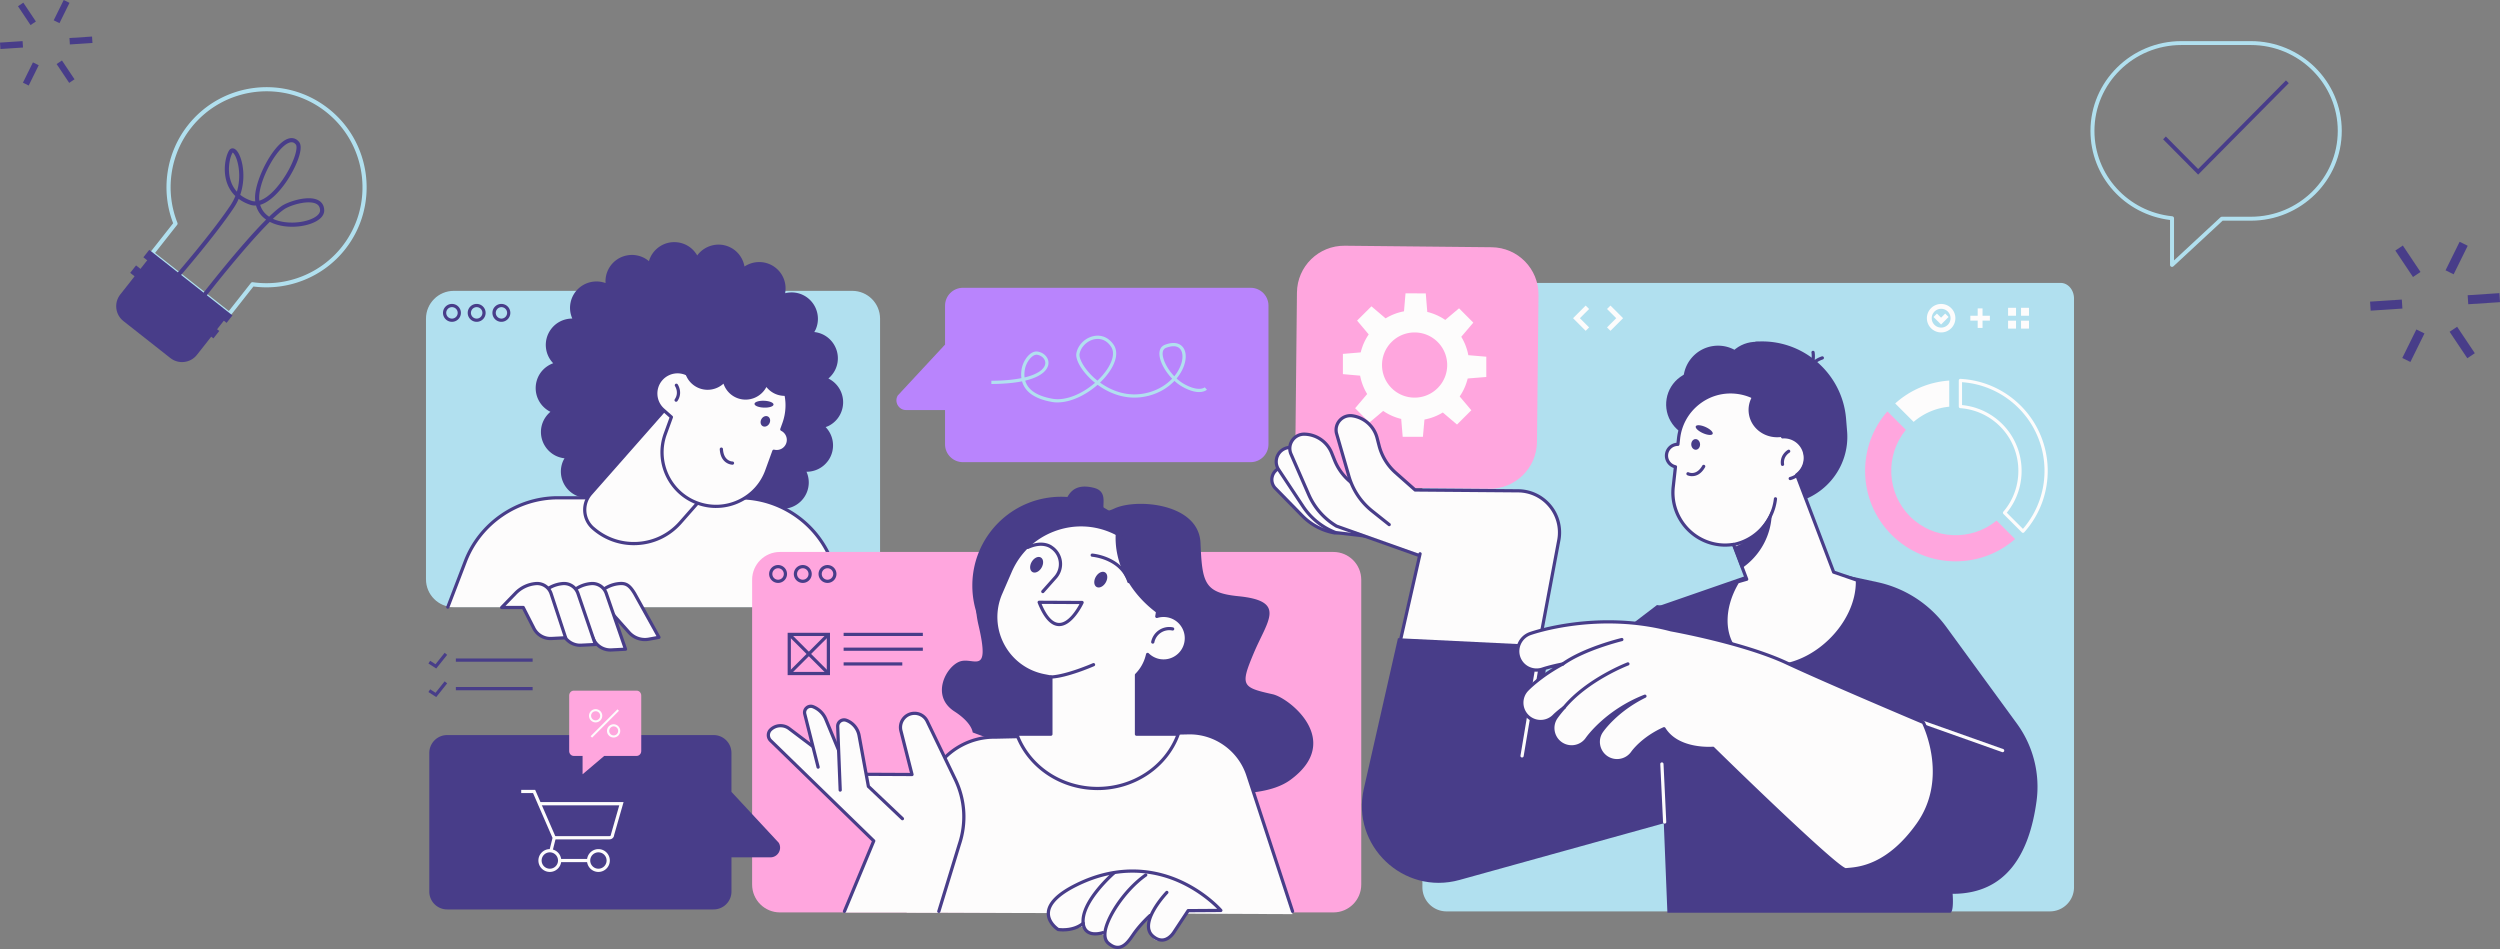 <svg xmlns="http://www.w3.org/2000/svg" width="1520" height="577" fill="none"><rect width="100%" height="100%" fill="#808080" stroke="none"/><path fill="#B1E0EF" d="M518.173 176.84H275.909c-9.339 0-16.909 7.571-16.909 16.909v158.48c0 9.339 7.57 16.909 16.909 16.909h242.264c9.338 0 16.908-7.57 16.908-16.909v-158.48c0-9.338-7.57-16.909-16.908-16.909z"/><path fill="#483D89" d="M274.79 195.673a5.454 5.454 0 0 1-5.447-5.447 5.453 5.453 0 0 1 5.447-5.446 5.452 5.452 0 0 1 5.446 5.446 5.453 5.453 0 0 1-5.446 5.447zm0-8.931a3.485 3.485 0 1 0 .002 6.97 3.485 3.485 0 0 0-.002-6.97zm15.024 8.931a5.453 5.453 0 0 1-5.446-5.447 5.452 5.452 0 0 1 5.446-5.446 5.452 5.452 0 0 1 5.446 5.446 5.453 5.453 0 0 1-5.446 5.447zm0-8.931a3.485 3.485 0 1 0 3.484 3.484 3.485 3.485 0 0 0-3.484-3.484zm15.025 8.931a5.454 5.454 0 0 1-5.447-5.447 5.453 5.453 0 0 1 5.447-5.446 5.453 5.453 0 0 1 5.446 5.446 5.454 5.454 0 0 1-5.446 5.447zm0-8.931a3.485 3.485 0 0 0 0 6.968 3.484 3.484 0 0 0 0-6.968zm198.456 93.652a15.97 15.97 0 0 0 3.013-11.953c-.491-3.357-2.021-6.369-4.318-8.774.736-.265 1.472-.53 2.169-.912a15.969 15.969 0 0 0 7.782-9.559 16.072 16.072 0 0 0-8.194-19.009.383.383 0 0 0-.108-.039c3.758-3.16 6.065-7.959 5.76-13.219-.333-5.731-3.729-10.883-8.861-13.464a16.08 16.08 0 0 0-5.456-1.58c.392-.677.785-1.355 1.069-2.091 1.59-3.994 1.521-8.371-.176-12.325a16.096 16.096 0 0 0-7.557-8.008c-3.464-1.737-7.36-2.091-11.05-1.188.864-4.857-.441-10.039-4.082-13.896a16.085 16.085 0 0 0-4.485-3.346c-5.211-2.621-11.403-2.149-16.153 1.011-.863-4.839-3.856-9.235-8.577-11.61-7.114-3.572-15.603-1.335-20.166 4.877-1.541-2.679-3.827-4.936-6.703-6.378a15.968 15.968 0 0 0-5.358-1.6 15.997 15.997 0 0 0-11.864 3.366c-2.65 2.09-4.495 4.907-5.427 8.086a16.158 16.158 0 0 0-3.121-2.07 16.09 16.09 0 0 0-10.932-1.276 15.95 15.95 0 0 0-9.99 7.223c-1.767 2.875-2.542 6.143-2.336 9.44-4.74-1.717-10.088-1.138-14.347 1.669a15.975 15.975 0 0 0-6.918 10.206c-.687 3.317-.285 6.663 1.05 9.706-4.956 0-9.794 2.237-12.925 6.447a15.974 15.974 0 0 0-3.012 11.953c.49 3.356 2.021 6.369 4.318 8.773-4.623 1.688-8.44 5.408-9.961 10.472a16.078 16.078 0 0 0 8.184 19.009c.03.019.069.029.108.039-3.758 3.16-6.064 7.959-5.75 13.219.333 5.731 3.729 10.883 8.861 13.464a16.09 16.09 0 0 0 5.447 1.58c-.393.677-.785 1.354-1.07 2.09-1.59 3.994-1.521 8.371.177 12.326a16.09 16.09 0 0 0 7.556 8.008c3.454 1.737 7.36 2.09 11.05 1.188-.864 4.857.441 10.039 4.082 13.896a15.874 15.874 0 0 0 4.485 3.336c5.211 2.62 11.403 2.149 16.153-1.011.863 4.839 3.857 9.235 8.577 11.61 7.105 3.572 15.603 1.335 20.166-4.877 1.541 2.679 3.828 4.936 6.703 6.378a15.968 15.968 0 0 0 5.358 1.6 15.989 15.989 0 0 0 11.855-3.366c2.649-2.09 4.494-4.907 5.427-8.086a16.12 16.12 0 0 0 3.12 2.07 16.11 16.11 0 0 0 10.942 1.276c7.733-1.835 12.787-8.989 12.316-16.673 4.75 1.717 10.098 1.148 14.357-1.669a15.985 15.985 0 0 0 6.919-10.196c.686-3.317.284-6.673-1.05-9.706 4.955 0 9.793-2.237 12.934-6.447l.009.01z"/><path fill="#B984FD" d="M771.232 185.84v84.289c0 6.006-4.868 10.863-10.864 10.863H585.444c-6.006 0-10.864-4.867-10.864-10.863v-20.805h-23.66c-4.534 0-7.38-4.917-5.103-8.842l28.773-30.972v-23.67c0-6.006 4.868-10.864 10.864-10.864h174.924c6.006 0 10.863 4.867 10.863 10.864h-.009z"/><path fill="#FDFCFC" d="m515.445 369.138-9.048-26.006c-8.43-24.24-31.286-40.481-56.948-40.481H339.205c-24.975 0-47.359 15.397-56.299 38.715l-10.648 27.772h243.187z"/><path fill="#483D89" d="M515.445 370.119a.98.98 0 0 1-.923-.657l-9.048-26.006c-8.292-23.818-30.804-39.824-56.015-39.824H339.215c-24.396 0-46.653 15.3-55.387 38.077l-10.648 27.773a.995.995 0 0 1-1.265.569.988.988 0 0 1-.57-1.266l10.648-27.773c9.018-23.533 32.011-39.342 57.212-39.342h110.244c26.055 0 49.313 16.535 57.87 41.138l9.048 26.006a.975.975 0 0 1-.608 1.247.948.948 0 0 1-.324.058h.01zm-53.126-104.74c17.937-16.685 18.074-45.695.308-64.795-17.767-19.1-46.711-21.057-64.648-4.371-17.937 16.685-18.074 45.695-.307 64.795 17.767 19.1 46.71 21.057 64.647 4.371z"/><path fill="#FDFCFC" d="M360.559 321.1c15.584 13.73 39.352 12.228 53.091-3.356l55.397-62.885-39.382-34.701-70.431 79.951c-5.426 6.163-4.838 15.565 1.325 20.991z"/><path fill="#483D89" d="M385.368 331.473c-9.392 0-18.352-3.375-25.456-9.637-6.556-5.78-7.194-15.819-1.414-22.375l70.431-79.951c.177-.196.413-.314.678-.334a.977.977 0 0 1 .706.246l39.381 34.701a.988.988 0 0 1 .089 1.383l-55.397 62.886c-6.811 7.733-16.232 12.355-26.526 13.003-.834.049-1.658.078-2.492.078zm-24.161-11.109c7.34 6.468 16.761 9.696 26.526 9.078 9.764-.618 18.704-5.005 25.171-12.345l54.749-62.15-37.909-33.396-69.783 79.216c-5.064 5.75-4.505 14.543 1.236 19.607l.01-.01z"/><path fill="#FDFCFC" d="M418.655 227.852c8.262-12.052 23.905-17.498 38.282-12.277 17.036 6.192 25.829 25.024 19.636 42.061l-1.236 3.405c3.258 1.6 4.858 5.417 3.562 8.891-1.276 3.445-4.926 5.28-8.4 4.426l-4.318 11.885c-6.192 17.036-25.024 25.829-42.06 19.637-17.036-6.193-25.829-25.025-19.637-42.062l3.719-10.225-5.034-4.466c-5.466-4.847-5.967-13.209-1.129-18.675 4.269-4.818 11.276-5.78 16.615-2.61v.01z"/><path fill="#483D89" d="M435.357 308.853c-3.896 0-7.792-.677-11.56-2.051-17.517-6.369-26.595-25.8-20.226-43.317l3.484-9.598-4.534-4.024c-5.858-5.201-6.408-14.19-1.207-20.059 4.299-4.857 11.345-6.153 17.056-3.248 8.822-12.179 24.691-17.076 38.91-11.914 8.489 3.082 15.27 9.284 19.087 17.469 3.818 8.184 4.23 17.36 1.149 25.849l-.952 2.63c3.218 2.031 4.632 6.045 3.277 9.676-1.324 3.572-4.955 5.702-8.685 5.201l-4.033 11.099c-3.081 8.489-9.283 15.27-17.468 19.088a33.652 33.652 0 0 1-14.288 3.189l-.01.01zm-23.405-81.855a12.253 12.253 0 0 0-9.176 4.121c-4.474 5.054-4.013 12.807 1.041 17.282l5.034 4.465a.977.977 0 0 1 .275 1.07l-3.72 10.226c-5.996 16.506 2.552 34.809 19.058 40.805 7.998 2.905 16.644 2.522 24.347-1.08 7.704-3.601 13.553-9.98 16.457-17.978l4.318-11.884a.982.982 0 0 1 1.158-.619c3.052.746 6.163-.893 7.252-3.817 1.1-2.964-.225-6.261-3.081-7.665a.987.987 0 0 1-.491-1.217l1.237-3.405c2.905-7.998 2.522-16.644-1.08-24.347-3.601-7.704-9.98-13.553-17.978-16.458-13.66-4.965-28.93-.068-37.134 11.904a.991.991 0 0 1-1.305.295 12.13 12.13 0 0 0-6.212-1.698z"/><path fill="#483D89" d="M411.069 244.28a.961.961 0 0 1-.55-.177.98.98 0 0 1-.255-1.364c2.728-3.985.265-7.782.157-7.949a.99.99 0 0 1 .265-1.364.966.966 0 0 1 1.354.265c.138.206 3.337 5.054-.166 10.157a.984.984 0 0 1-.815.422l.01.01zm34.288 38.282c-.068 0-7.222-.117-7.752-9.43a.992.992 0 0 1 .922-1.041.992.992 0 0 1 1.04.923c.422 7.409 5.584 7.576 5.8 7.576.54 0 .972.451.972.991s-.442.972-.982.972v.009zm22.394-25.044c-.893 1.61-2.689 2.316-4.023 1.58-1.335-.736-1.688-2.64-.795-4.249.893-1.61 2.689-2.316 4.023-1.58 1.335.736 1.688 2.64.795 4.249zm2.542-11.56c-.039 1.148-2.659 1.992-5.849 1.874-3.189-.118-5.741-1.138-5.692-2.296.04-1.148 2.66-1.992 5.849-1.875 3.19.118 5.741 1.139 5.692 2.297zm-23.356-64.044c-22.659-7.341-46.545-.039-61.442 16.664a14.271 14.271 0 0 0 6.86 4.808c1.609.52 3.307.726 4.985.658-.255.647-.501 1.285-.658 1.972-.853 3.72-.215 7.547 1.816 10.776a14.27 14.27 0 0 0 7.694 6.006c3.268 1.059 6.732.844 9.843-.442-.108 4.367 1.736 8.734 5.446 11.629a14.256 14.256 0 0 0 4.377 2.326c4.916 1.59 10.284.353 14.023-3.052 1.403 4.122 4.622 7.576 9.068 9.019 6.712 2.178 13.846-.923 17.016-6.978 1.708 2.139 4.014 3.808 6.722 4.691 1.59.51 3.239.746 4.917.687 3.66-.128 7.056-1.639 9.617-4.23-.363-24.239-15.937-46.644-40.284-54.534z"/><path fill="#FDFCFC" d="M368.95 369.354h-13.091l8.449-8.705a19.368 19.368 0 0 1 12.296-5.829c4.151-.353 6.291 1.129 9.313 6.143l14.74 26.526-6.222 1.139a12.908 12.908 0 0 1-11.972-4.112l-13.504-15.172-.009.01z"/><path fill="#483D89" d="M392.129 389.825c-3.925 0-7.753-1.678-10.402-4.651l-13.209-14.839h-12.659a.984.984 0 0 1-.707-1.668l8.449-8.705a20.431 20.431 0 0 1 12.915-6.123c4.494-.383 6.987 1.226 10.235 6.624l14.76 26.555a.96.96 0 0 1 .029.893 1.003 1.003 0 0 1-.706.55l-6.222 1.138c-.825.148-1.649.226-2.473.226h-.01zm-33.954-21.452h10.775c.284 0 .549.117.736.323l13.503 15.172c2.758 3.092 6.997 4.554 11.06 3.798l4.877-.893-14.082-25.329c-2.856-4.75-4.662-5.966-8.371-5.643a18.498 18.498 0 0 0-11.678 5.535l-6.83 7.037h.01z"/><path fill="#FDFCFC" d="M351.727 369.354h-13.091l8.449-8.705a19.368 19.368 0 0 1 12.297-5.829 9.004 9.004 0 0 1 9.313 6.143l11.648 33.759-8.626.442a11.348 11.348 0 0 1-10.677-6.163l-9.303-19.647h-.01z"/><path fill="#483D89" d="M371.118 396.165a12.333 12.333 0 0 1-10.971-6.713l-9.048-19.117h-12.473a.985.985 0 0 1-.706-1.668l8.449-8.705a20.431 20.431 0 0 1 12.914-6.123 9.933 9.933 0 0 1 10.324 6.82l11.649 33.739a.99.99 0 0 1-.884 1.306l-8.626.441c-.206.01-.421.02-.628.02zm-30.176-27.792h10.775c.383 0 .726.216.883.559l9.304 19.647c1.845 3.601 5.662 5.829 9.735 5.603l7.32-.373-11.226-32.522a7.984 7.984 0 0 0-8.302-5.486 18.498 18.498 0 0 0-11.678 5.535l-6.83 7.037h.019z"/><path fill="#FDFCFC" d="M334.495 369.354h-13.091l8.449-8.705a19.368 19.368 0 0 1 12.296-5.829 9.004 9.004 0 0 1 9.313 6.143l10.53 30.884-8.626.441a11.346 11.346 0 0 1-10.677-6.163l-8.184-16.781-.01.01z"/><path fill="#483D89" d="M352.777 393.289a12.334 12.334 0 0 1-10.971-6.712l-7.92-16.242h-12.482a.984.984 0 0 1-.707-1.668l8.449-8.705a20.431 20.431 0 0 1 12.915-6.123 9.933 9.933 0 0 1 10.324 6.82l10.529 30.874a.965.965 0 0 1-.117.863.996.996 0 0 1-.766.432l-8.626.442c-.206.01-.422.019-.628.019zm-29.058-24.916h10.776c.373 0 .716.216.883.549l8.184 16.781c1.845 3.612 5.682 5.84 9.745 5.614l7.321-.373-10.108-29.657a7.984 7.984 0 0 0-8.302-5.486 18.498 18.498 0 0 0-11.678 5.535l-6.83 7.037h.009z"/><path fill="#FDFCFC" d="M318.126 369.354h-13.091l8.449-8.705a19.368 19.368 0 0 1 12.296-5.829 9.003 9.003 0 0 1 9.313 6.143l8.823 26.801-8.626.442a11.346 11.346 0 0 1-10.677-6.163l-6.477-12.689h-.01z"/><path fill="#483D89" d="M334.701 389.207a12.333 12.333 0 0 1-10.972-6.713l-6.212-12.159h-12.492a.984.984 0 0 1-.707-1.668l8.45-8.705a20.429 20.429 0 0 1 12.914-6.123 9.921 9.921 0 0 1 10.324 6.82l8.822 26.801a.997.997 0 0 1-.118.864.954.954 0 0 1-.755.422l-8.626.441c-.206.01-.422.02-.628.02zm-27.35-20.835h10.775a.98.98 0 0 1 .873.53l6.477 12.689a10.367 10.367 0 0 0 9.755 5.633l7.34-.373-8.42-25.574a7.975 7.975 0 0 0-8.292-5.476 18.498 18.498 0 0 0-11.678 5.535l-6.83 7.036z"/><path fill="#FFA6DE" d="M810.731 335.595H474.199c-9.338 0-16.909 7.57-16.909 16.909v185.33c0 9.338 7.571 16.909 16.909 16.909h336.532c9.338 0 16.908-7.571 16.908-16.909v-185.33c0-9.339-7.57-16.909-16.908-16.909z"/><path fill="#483D89" d="M473.07 354.427a5.452 5.452 0 0 1-5.446-5.446 5.453 5.453 0 0 1 5.446-5.447 5.454 5.454 0 0 1 5.447 5.447 5.453 5.453 0 0 1-5.447 5.446zm0-8.93a3.485 3.485 0 1 0 .002 6.97 3.485 3.485 0 0 0-.002-6.97zm15.025 8.93a5.453 5.453 0 0 1-5.447-5.446 5.454 5.454 0 0 1 5.447-5.447 5.453 5.453 0 0 1 5.446 5.447 5.452 5.452 0 0 1-5.446 5.446zm0-8.93a3.484 3.484 0 1 0 0 6.968 3.484 3.484 0 0 0 0-6.968zm15.024 8.93a5.452 5.452 0 0 1-5.446-5.446 5.453 5.453 0 0 1 5.446-5.447 5.454 5.454 0 0 1 5.447 5.447 5.453 5.453 0 0 1-5.447 5.446zm0-8.93a3.485 3.485 0 1 0 .002 6.97 3.485 3.485 0 0 0-.002-6.97zM261.012 457.784v84.289c0 6.006 4.867 10.864 10.863 10.864h161.991c6.005 0 10.863-4.867 10.863-10.864v-20.804h23.66c4.534 0 7.38-4.917 5.103-8.843l-28.773-30.971v-23.671c0-6.006-4.867-10.863-10.863-10.863H271.885c-6.006 0-10.863 4.867-10.863 10.863h-.01zm319.319-25.211c6.997 4.495 10.559 9.254 11.079 12.758 0 0 152.864 58.234 193.09 28.881 32.57-23.768-.668-49.872-10.678-52.1-18.822-4.181-19.872-5.231-11.501-25.103 8.371-19.873 20.186-31.561-9.411-34.515-20.922-2.09-21.962-8.371-23.012-32.424-1.05-24.053-38.705-27.193-52.296-20.923-13.602 6.271 0-9.411-12.552-12.551-12.551-3.14-15.691 4.18-17.781 9.411-2.091 5.231-28.244 7.321-33.474 26.153-5.231 18.823-26.153 16.733-18.822 48.116 7.321 31.375-3.141 18.823-11.502 21.963-8.37 3.141-17.782 20.923-3.14 30.334z"/><path fill="#FDFCFC" d="m551.244 553.104 17.487-85.231a42.196 42.196 0 0 1 36.359-19.686l117.339-2.64c16.526-.373 31.315 10.176 36.349 25.917l27.085 84.336-234.619-.982v-1.714z"/><path fill="#483D89" d="M785.863 555.067a.987.987 0 0 1-.932-.678l-27.085-82.63c-4.867-15.231-19.421-25.653-35.397-25.241l-117.339 2.64c-14.239-.255-27.821 7.086-35.456 19.078l-17.448 85.054a.983.983 0 0 1-1.158.766.983.983 0 0 1-.766-1.158l17.488-85.231a.915.915 0 0 1 .127-.324c7.861-12.473 21.816-20.148 36.536-20.148h.667l117.31-2.639h.854c16.506 0 31.412 10.844 36.457 26.614l27.085 82.621a.979.979 0 0 1-.933 1.285l-.01-.009zM645.178 410.041c29.825 0 54.003-24.178 54.003-54.004 0-29.826-24.178-54.004-54.003-54.004s-54.003 24.178-54.003 54.004c0 29.826 24.178 54.004 54.003 54.004z"/><path fill="#FDFCFC" d="M710.241 374.437a13.813 13.813 0 0 0-6.889.334c3.965-20.903-6.624-42.032-26.074-51.188-23.965-11.295-52.522-.52-63.061 23.788l-5.771 13.308c-9.234 21.295 3.572 45.662 26.349 50.137l4.151.815v34.74h-20.745c6.987 19.205 26.319 33.013 49.087 33.013 22.767 0 42.099-13.808 49.086-33.013h-25.387v-36.006c3.101-3.131 5.437-7.085 6.565-11.649l.206-.824a13.792 13.792 0 0 0 6.919 3.7c7.497 1.54 14.828-3.298 16.369-10.795 1.54-7.498-3.298-14.829-10.795-16.369l-.01.009z"/><path fill="#483D89" d="M667.278 480.375c-22.581 0-42.679-13.523-50.009-33.66a.984.984 0 0 1 .118-.903.976.976 0 0 1 .804-.422h19.764v-32.945l-3.356-.657c-11.148-2.188-20.569-9.215-25.848-19.274-5.28-10.059-5.722-21.796-1.207-32.218l5.77-13.307c5.201-12.002 14.808-21.158 27.046-25.771 12.237-4.622 25.495-4.092 37.33 1.482 19.283 9.087 30.176 29.794 26.879 50.756a14.892 14.892 0 0 1 5.859.02c3.886.795 7.222 3.062 9.411 6.369a14.778 14.778 0 0 1 2.149 11.158c-.795 3.886-3.062 7.223-6.369 9.411a14.773 14.773 0 0 1-11.158 2.149 14.73 14.73 0 0 1-6.173-2.865 26.213 26.213 0 0 1-6.339 11.079V445.4h24.406a.985.985 0 0 1 .922 1.324c-7.33 20.128-27.428 33.661-50.009 33.661l.01-.01zm-47.664-33.013c7.429 18.627 26.398 31.051 47.664 31.051 21.266 0 40.235-12.415 47.664-31.051h-23.965a.984.984 0 0 1-.981-.981v-36.006c0-.255.098-.51.285-.687a24.201 24.201 0 0 0 6.31-11.197l.206-.825a.98.98 0 0 1 1.639-.461 12.868 12.868 0 0 0 6.427 3.435c3.366.687 6.811.029 9.676-1.865a12.751 12.751 0 0 0 5.525-8.165c.687-3.366.03-6.81-1.864-9.686a12.755 12.755 0 0 0-8.165-5.525 12.97 12.97 0 0 0-6.398.314.973.973 0 0 1-.942-.206.996.996 0 0 1-.314-.913c3.905-20.589-6.595-41.197-25.525-50.118-11.354-5.348-24.063-5.849-35.799-1.423-11.737 4.426-20.952 13.209-25.937 24.721l-5.771 13.307c-4.278 9.873-3.866 21.001 1.139 30.53s13.935 16.183 24.494 18.254l4.151.814a.979.979 0 0 1 .795.962v34.74c0 .54-.442.981-.981.981h-19.333z"/><path fill="#483D89" d="M700.879 391.346c-.069 0-.128 0-.196-.019a.983.983 0 0 1-.766-1.158c1.247-6.055 7.184-9.981 13.248-8.734.53.107.874.628.766 1.158a.984.984 0 0 1-1.158.765c-4.995-1.03-9.902 2.208-10.922 7.203a.987.987 0 0 1-.962.785h-.01zm-66.849-30.697a.954.954 0 0 1-.648-.245.98.98 0 0 1-.078-1.384l7.664-8.636a11.206 11.206 0 0 0-2.208-16.791.482.482 0 0 1-.088-.069c-.187-.157-4.789-3.778-13.366.187a.99.99 0 0 1-1.305-.481.987.987 0 0 1 .481-1.305c9.391-4.338 14.788-.432 15.397.049a13.183 13.183 0 0 1 5.77 9.244 13.18 13.18 0 0 1-3.199 10.462l-7.664 8.636a.994.994 0 0 1-.736.333h-.02zm37.674-5.633c-1.717 2.208-4.2 2.836-5.545 1.404-1.344-1.433-1.04-4.377.677-6.585 1.718-2.208 4.201-2.836 5.545-1.404 1.344 1.433 1.04 4.377-.677 6.585z"/><path fill="#483D89" d="M632.715 345.968c-1.718 2.208-4.21 2.826-5.555 1.394-1.344-1.433-1.05-4.387.667-6.585 1.718-2.199 4.21-2.827 5.555-1.394 1.344 1.433 1.05 4.387-.667 6.585z"/><path fill="#FDFCFC" d="m631.822 366.184 26.093.128s-14.033 30.216-26.093-.128z"/><path fill="#483D89" d="M643.981 380.689h-.216c-4.858-.138-9.186-4.897-12.856-14.132a1.004 1.004 0 0 1 .098-.913c.187-.265.471-.422.815-.431l26.094.127a.975.975 0 0 1 .883 1.394c-.265.579-6.585 13.955-14.828 13.955h.01zm-10.697-13.514c3.209 7.557 6.752 11.443 10.53 11.551h.167c5.593 0 10.549-8.116 12.335-11.433l-23.032-.118zm70.343 5.702c2.934-19.863-7.095-39.568-25.25-48.715-1.148 18.538 8.695 36.556 25.25 48.715z"/><path fill="#483D89" d="M686.355 354.565a.974.974 0 0 1-.932-.687c-4.446-13.935-21.256-15.358-21.423-15.368a.98.98 0 0 1-.903-1.05.967.967 0 0 1 1.05-.903c.187.01 18.292 1.521 23.15 16.722a.98.98 0 0 1-.638 1.237 1.04 1.04 0 0 1-.294.049h-.01zm-47.418 58.057a.983.983 0 0 1-.982-.942.986.986 0 0 1 .942-1.021c9.421-.392 25.417-7.36 25.574-7.438a.98.98 0 0 1 1.296.5.98.98 0 0 1-.501 1.296c-.667.294-16.487 7.193-26.28 7.595h-.04l-.009.01z"/><path fill="#FDFCFC" d="M740.82 553.604s-29.058-31.403-70.382-22.021c-33.12 7.517-39.47 26.614-27.939 33.14 3.906 2.208 15.672-1.413 15.672-1.413s2.139 5.221 7.9 4.092c6.339-1.236 6.29 5.172 9.656 7.881 3.553 2.865 9.137-.069 10.942-4.034 1.796-3.964 11.747-13.709 11.747-13.709s-.128 8.675 3.013 13.091c2.149 3.032 9.313.265 13.385-5.182 6.879-9.215 2.964-14.004 26.016-11.845h-.01z"/><path fill="#FDFCFC" d="M677.426 530.631s-20.275 17.478-18.852 30.716c1.021 9.5 12.012 5.692 12.012 5.692l6.84-36.408z"/><path fill="#483D89" d="M665.914 568.766c-1.649 0-3.435-.294-4.956-1.266-1.923-1.226-3.052-3.258-3.356-6.055-1.462-13.601 18.341-30.834 19.185-31.56a.99.99 0 0 1 1.384.098.99.99 0 0 1-.098 1.384c-.196.167-19.872 17.291-18.518 29.872.235 2.169 1.06 3.72 2.453 4.603 3.131 1.992 8.214.275 8.263.265a.982.982 0 0 1 .638 1.855c-.147.049-2.385.804-4.995.804z"/><path fill="#FDFCFC" d="M696.6 532.024c-13.935 9.824-30.794 34.485-22.757 41.423 8.155 7.047 12.934-2.217 15.986-6.388 4.181-5.722 9.362-10.403 9.362-10.403l-2.591-24.632z"/><path fill="#483D89" d="M679.574 577c-2.07 0-4.21-.942-6.369-2.807-1.737-1.501-2.551-3.729-2.404-6.634.432-8.881 11.56-26.683 25.24-36.339a.974.974 0 0 1 1.364.235.976.976 0 0 1-.235 1.364c-13.023 9.186-24.004 26.566-24.406 34.829-.108 2.267.471 3.964 1.727 5.054 2.051 1.766 3.915 2.522 5.711 2.286 3.288-.422 5.879-4.22 7.782-6.987.373-.55.727-1.07 1.06-1.521 4.191-5.741 9.284-10.363 9.5-10.56a.98.98 0 0 1 1.315 1.453c-.049.049-5.162 4.691-9.235 10.255-.324.442-.667.942-1.03 1.472-2.11 3.072-4.995 7.292-9.146 7.831-.295.04-.579.059-.874.059v.01z"/><path fill="#483D89" d="M706.443 572.525c-2.041 0-4.072-.854-6.074-2.552-1.894-1.609-2.925-3.719-3.062-6.27-.481-9.196 10.952-21.276 11.433-21.787a.977.977 0 0 1 1.383-.029.977.977 0 0 1 .03 1.384c-.118.117-11.335 11.982-10.893 20.333.108 2.022.883 3.612 2.365 4.868 1.943 1.649 3.867 2.316 5.721 2.012 3.415-.589 5.643-4.338 5.663-4.367l8.567-12.984a.962.962 0 0 1 .814-.441l17.615-.118c-3.16-3.16-11.099-10.344-22.61-15.614-13.896-6.369-36.045-11.187-62.609 2.002-10.452 5.192-16.124 10.727-16.399 16.006-.265 5.045 4.397 8.568 5.339 9.225 1.325.167 8.901.893 14.21-3.592a.98.98 0 0 1 1.383.118.981.981 0 0 1-.117 1.384c-6.507 5.505-15.614 4.073-16.006 4.004a.96.96 0 0 1-.363-.138c-.275-.176-6.772-4.376-6.418-11.099.324-6.114 6.202-12.061 17.487-17.664 27.301-13.553 50.078-8.558 64.376-1.992 15.476 7.115 24.367 17.262 24.74 17.694a.956.956 0 0 1 .147 1.05.982.982 0 0 1-.883.579l-19.352.127-8.253 12.503c-.079.137-2.66 4.524-6.987 5.27a7.832 7.832 0 0 1-1.256.108l.009-.02z"/><path fill="#FDFCFC" d="m513.413 554.085 17.812-42.836-62.679-60.982a4.618 4.618 0 0 1 .039-6.663 8.688 8.688 0 0 1 11.227-.638l36.712 27.733 37.968.186-6.732-26.575c-1.315-5.181 2.405-10.275 7.733-10.618a8.534 8.534 0 0 1 8.224 4.809l17.065 35.329a52.438 52.438 0 0 1 2.483 39.509l-12.473 41.479h-57.379v-.733z"/><path fill="#483D89" d="M570.792 555.067a.97.97 0 0 1-.932-1.266l12.463-40.727c4.318-12.846 3.454-26.614-2.424-38.803l-17.065-35.329a7.512 7.512 0 0 0-7.282-4.249 7.496 7.496 0 0 0-5.623 3.091 7.535 7.535 0 0 0-1.217 6.31l6.742 26.576a.997.997 0 0 1-.177.844.986.986 0 0 1-.775.372l-37.968-.186a.97.97 0 0 1-.589-.196l-36.712-27.733a7.683 7.683 0 0 0-9.961.559 3.577 3.577 0 0 0-1.128 2.62c0 1.001.382 1.933 1.099 2.63l62.678 60.982c.285.285.373.707.226 1.079l-17.811 42.837a.986.986 0 0 1-1.286.53.986.986 0 0 1-.53-1.286l17.556-42.218-62.207-60.52a5.564 5.564 0 0 1-1.698-4.044c0-1.54.628-2.963 1.747-4.023a9.636 9.636 0 0 1 12.493-.707l36.447 27.537 36.378.177-6.428-25.339a9.517 9.517 0 0 1 8.626-11.845c3.886-.255 7.478 1.855 9.176 5.358l17.065 35.329c6.104 12.65 7.007 26.939 2.532 40.256l-12.453 40.697a.986.986 0 0 1-.942.696l-.02-.009z"/><path fill="#FDFCFC" d="m497.417 466.46-8.135-32.326c-.756-2.984 2.198-5.575 5.063-4.436a14.005 14.005 0 0 1 7.92 8.037l12.551 30.334-17.389-1.619-.01.01z"/><path fill="#483D89" d="M514.816 469.06a.964.964 0 0 1-.902-.608l-12.552-30.334a13.121 13.121 0 0 0-7.37-7.508 2.774 2.774 0 0 0-2.875.491 2.765 2.765 0 0 0-.873 2.787l8.135 32.326a.982.982 0 0 1-1.904.471l-8.135-32.326a4.728 4.728 0 0 1 1.482-4.74 4.73 4.73 0 0 1 4.897-.844 14.985 14.985 0 0 1 8.468 8.607l12.542 30.314a.989.989 0 0 1-.903 1.364h-.01z"/><path fill="#FDFCFC" d="m548.663 497.745-20.687-19.627-5.672-30.962a12.171 12.171 0 0 0-7.753-9.225c-2.61-.961-5.358 1.031-5.25 3.808l1.531 38.607 37.831 17.399z"/><path fill="#483D89" d="M548.663 498.727c-.245 0-.481-.089-.677-.265l-20.687-19.627a.975.975 0 0 1-.284-.53l-5.673-30.962c-.706-3.867-3.444-7.115-7.124-8.479a2.887 2.887 0 0 0-2.728.373 2.852 2.852 0 0 0-1.197 2.473l1.53 38.606a.985.985 0 0 1-.942 1.021c-.53.049-1.001-.402-1.02-.942l-1.531-38.607a4.862 4.862 0 0 1 2.012-4.141 4.867 4.867 0 0 1 4.563-.628c4.337 1.599 7.546 5.427 8.381 9.97l5.613 30.648 20.451 19.412a.976.976 0 0 1-.677 1.688l-.01-.01z"/><path fill="#B1E0EF" d="M643.019 244.682c-1.187 0-2.355-.098-3.493-.304-11.845-2.11-16.644-7.164-18.116-12.522-4.71.942-10.795 1.56-18.655 1.609v-1.963c7.517-.039 13.542-.638 18.262-1.599-.245-1.865-.147-3.73.138-5.476.903-5.486 5.338-11.325 9.705-10.678 3.965.609 6.87 3.828 6.615 7.331-.148 2.041-1.786 7.39-14.142 10.344 1.61 5.643 7.145 9.342 16.536 11.011 8.292 1.472 18.361-3.121 25.907-9.686a44.042 44.042 0 0 1-2.286-1.973c-6.045-5.604-9.764-12.188-9.048-16.006.952-5.054 5.27-9.352 10.52-10.432 4.779-.991 9.205.942 12.149 5.3 2.64 3.915 1.884 9.479-2.139 15.672-1.639 2.512-3.729 4.995-6.144 7.291 6.095 4.397 16.507 9.48 29.313 6.065 6.202-1.649 11.07-4.808 14.534-8.459-4.73-4.887-8.077-11.335-7.723-15.849.186-2.365 1.374-4.014 3.415-4.779 5.387-2.012 8.429-.756 10.029.647 2.345 2.061 3.101 5.731 2.08 10.079-.745 3.18-2.463 6.624-5.112 9.814 1.364 1.246 2.846 2.355 4.406 3.248 9.087 5.181 12.689 2.159 12.728 2.129l1.335 1.433c-.177.167-4.544 4.122-15.035-1.855-1.638-.932-3.238-2.129-4.73-3.503-3.699 3.896-8.861 7.242-15.426 8.989-13.798 3.67-24.926-1.933-31.295-6.614-6.988 6.143-16.143 10.706-24.328 10.706v.03zm24.367-38.607c-.766 0-1.462.088-2.022.206-4.416.913-8.194 4.652-8.989 8.872-.5 2.659 2.532 8.704 8.459 14.2a36.798 36.798 0 0 0 2.424 2.071c2.385-2.257 4.456-4.701 6.065-7.174 2.071-3.18 5.093-9.166 2.159-13.504-2.561-3.797-5.711-4.681-8.096-4.681v.01zm-37.193 9.608c-2.787 0-6.33 4.455-7.095 9.077-.275 1.688-.334 3.268-.147 4.73 8.714-2.1 12.355-5.485 12.58-8.537.187-2.493-1.992-4.799-4.955-5.251a2.379 2.379 0 0 0-.373-.029l-.01.01zm83.287-5.162c-1.286 0-2.778.304-4.426.922-1.315.491-2.012 1.502-2.149 3.101-.285 3.602 2.571 9.559 7.055 14.23 2.385-2.895 3.926-6.016 4.603-8.891.834-3.562.285-6.614-1.472-8.155-.923-.805-2.139-1.217-3.621-1.217l.01.01zm532.85 343.603c8.1 0 14.67-6.565 14.67-14.671V181.522c0-5.241-3.62-9.5-8.1-9.5H872.918c-4.475 0-8.096 4.249-8.096 9.5v357.931c0 8.106 6.565 14.671 14.671 14.671h366.837z"/><path fill="#FDFCFC" d="M888.266 200.109a6.66 6.66 0 0 1-6.653-6.654 6.66 6.66 0 0 1 6.653-6.654 6.66 6.66 0 0 1 6.654 6.654 6.66 6.66 0 0 1-6.654 6.654zm0-10.364a3.72 3.72 0 0 0-3.709 3.71 3.719 3.719 0 0 0 3.709 3.709 3.719 3.719 0 0 0 3.71-3.709 3.72 3.72 0 0 0-3.71-3.71zm15.221 10.364a6.66 6.66 0 0 1-6.654-6.654 6.66 6.66 0 0 1 6.654-6.654 6.66 6.66 0 0 1 6.654 6.654 6.66 6.66 0 0 1-6.654 6.654zm0-10.364a3.72 3.72 0 0 0-3.709 3.71 3.719 3.719 0 0 0 3.709 3.709 3.719 3.719 0 0 0 3.709-3.709 3.72 3.72 0 0 0-3.709-3.71zm15.211 10.364a6.66 6.66 0 0 1-6.654-6.654 6.66 6.66 0 0 1 6.654-6.654 6.66 6.66 0 0 1 6.653 6.654 6.66 6.66 0 0 1-6.653 6.654zm0-10.364a3.72 3.72 0 0 0-3.71 3.71 3.72 3.72 0 0 0 3.71 3.709 3.719 3.719 0 0 0 3.709-3.709 3.72 3.72 0 0 0-3.709-3.71zm261.522 12.375c-4.78 0-8.67-3.886-8.67-8.655 0-4.77 3.89-8.656 8.67-8.656 4.78 0 8.65 3.886 8.65 8.656 0 4.769-3.88 8.655-8.65 8.655zm0-14.367c-3.15 0-5.73 2.562-5.73 5.712s2.57 5.711 5.73 5.711c3.16 0 5.71-2.561 5.71-5.711 0-3.15-2.56-5.712-5.71-5.712z"/><path fill="#FDFCFC" d="m1180.17 197.312-4.6-4.583 2.08-2.081 2.52 2.503 2.5-2.503 2.08 2.081-4.58 4.583zm-216.085 3.827-7.665-7.674 7.665-7.684 2.08 2.08-5.584 5.604 5.584 5.593-2.08 2.081zm15.074 0-2.081-2.081 5.594-5.603-5.594-5.594 2.081-2.08 7.674 7.674-7.674 7.684zm226.221-13.621h-2.95v11.884h2.95v-11.884z"/><path fill="#FDFCFC" d="M1209.85 191.983h-11.88v2.944h11.88v-2.944zm15.89-4.848h-4.83v4.828h4.83v-4.828zm0 7.821h-4.83v4.829h4.83v-4.829zm7.88-7.821h-4.83v4.828h4.83v-4.828zm0 7.821h-4.83v4.829h4.83v-4.829zM826.148 303.397l-13.385-3.15a28.8 28.8 0 0 1-14.583-8.509l-2.807-3.042a15.924 15.924 0 0 0-17.056-4.2c-5.044 1.805-6.673 8.125-3.13 12.139l16.575 16.938a36.676 36.676 0 0 0 19.676 10.442l14.435-1.06a90.033 90.033 0 0 1 48.341 10.01l11.953 6.251-16.879-35.338-43.14-.471v-.01z"/><path fill="#483D89" d="M886.166 340.188c-.157 0-.314-.039-.451-.108l-11.953-6.251a89.063 89.063 0 0 0-47.821-9.902l-14.435 1.06c-.079 0-.167 0-.245-.01-7.724-1.394-14.711-5.103-20.206-10.717l-16.575-16.938c-1.914-2.169-2.611-5.083-1.904-7.831a8.53 8.53 0 0 1 5.407-5.918 16.883 16.883 0 0 1 18.116 4.456l2.806 3.042a27.713 27.713 0 0 0 14.083 8.224l13.277 3.12 43.032.471c.373 0 .717.226.874.56l16.879 35.339a.974.974 0 0 1-.206 1.128.993.993 0 0 1-.678.275zm-53.669-18.469a90.89 90.89 0 0 1 42.168 10.363l9.342 4.887-15.338-32.13-42.531-.471c-.069 0-.148 0-.216-.029l-13.386-3.15a29.672 29.672 0 0 1-15.083-8.803l-2.807-3.042a14.903 14.903 0 0 0-16.005-3.936c-2.091.746-3.612 2.414-4.171 4.564-.559 2.149-.029 4.337 1.443 6.006l16.535 16.899a35.546 35.546 0 0 0 19.028 10.137l14.308-1.05a90.089 90.089 0 0 1 6.703-.245h.01z"/><path fill="#FDFCFC" d="m833.134 303.76-14.406-6.438a33.082 33.082 0 0 1-14.592-12.748l-2.513-4.043a18.287 18.287 0 0 0-18.321-8.42c-6.075.942-9.284 7.713-6.153 13.003l15.014 22.669a42.05 42.05 0 0 0 19.922 16.016l16.496 1.924a103.331 103.331 0 0 1 52.315 21.737l12.12 9.627-11.374-43.474-48.517-9.873.009.02z"/><path fill="#483D89" d="M893.026 358.088a.942.942 0 0 1-.608-.216l-12.12-9.637a102.266 102.266 0 0 0-51.824-21.531l-16.497-1.923a.646.646 0 0 1-.235-.059c-8.381-3.239-15.427-8.901-20.383-16.389l-15.014-22.669c-1.659-2.807-1.816-6.193-.442-9.098a9.657 9.657 0 0 1 7.262-5.417 19.248 19.248 0 0 1 19.303 8.872l2.512 4.043a31.905 31.905 0 0 0 14.161 12.365l14.308 6.399 48.41 9.843a1 1 0 0 1 .755.716l11.374 43.474a.975.975 0 0 1-.952 1.227h-.01zm-80.696-35.241 16.369 1.914a104.281 104.281 0 0 1 52.816 21.943l9.814 7.802-10.471-40.04-47.919-9.744c-.069-.01-.138-.04-.206-.069l-14.407-6.438a33.917 33.917 0 0 1-15.024-13.121l-2.512-4.043a17.265 17.265 0 0 0-17.331-7.968c-2.571.392-4.681 1.972-5.79 4.317-1.109 2.346-.991 4.976.324 7.213l14.985 22.631c4.711 7.115 11.394 12.502 19.343 15.603h.009z"/><path fill="#FFA6DE" d="m816.082 296.265 89.356.92c15.879.164 28.884-12.577 29.048-28.456l.92-89.358c.163-15.88-12.577-28.885-28.456-29.049l-89.356-.92c-15.879-.163-28.884 12.577-29.048 28.456l-.92 89.358c-.164 15.88 12.576 28.885 28.456 29.049z"/><path fill="#FDFCFC" d="m836.707 303.721-13.081-8.823a33.102 33.102 0 0 1-12.188-15.064l-1.777-4.416a18.264 18.264 0 0 0-16.594-11.443c-6.143-.117-10.471 6.006-8.302 11.757l10.893 24.907a42.04 42.04 0 0 0 16.869 19.205l51.619 18.342 22.394 28.361-3.729-44.779-46.104-18.057v.01z"/><path fill="#483D89" d="M886.539 367.538a.985.985 0 0 1-.775-.372l-22.218-28.136-51.353-18.253a.735.735 0 0 1-.177-.089c-7.694-4.632-13.67-11.423-17.262-19.656l-10.893-24.907c-1.148-3.052-.726-6.418 1.129-9.039a9.67 9.67 0 0 1 8.086-4.092 19.222 19.222 0 0 1 17.488 12.061l1.776 4.416a31.912 31.912 0 0 0 11.825 14.613l12.993 8.763 45.996 18.018a.973.973 0 0 1 .618.834l3.729 44.78a.973.973 0 0 1-.981 1.059h.019zm-73.591-48.577 51.521 18.312a.945.945 0 0 1 .442.314l20.372 25.8-3.405-40.922-45.534-17.832a1.103 1.103 0 0 1-.187-.098l-13.081-8.822a33.85 33.85 0 0 1-12.542-15.506l-1.776-4.416a17.266 17.266 0 0 0-15.701-10.834c-2.591-.049-4.946 1.138-6.448 3.258-1.501 2.12-1.835 4.73-.912 7.164l10.873 24.868c3.425 7.821 9.087 14.288 16.398 18.704l-.02.01z"/><path fill="#FDFCFC" d="M903.674 229.176V216.88l-10.932-.932a33.34 33.34 0 0 0-4.289-11.178l7.321-8.607-8.675-8.714-8.381 7.066a33.5 33.5 0 0 0-10.932-4.868l-.922-11.266-12.306-.029-.933 10.932a33.213 33.213 0 0 0-11.177 4.289l-8.616-7.321-8.715 8.675 7.066 8.391a33.187 33.187 0 0 0-4.867 10.932l-10.835.922v12.297l10.471.932a33.21 33.21 0 0 0 4.289 11.178l-7.321 8.616 8.675 8.715 8.391-7.066a33.25 33.25 0 0 0 10.942 4.867l.902 10.844h12.306l.933-10.471a33.34 33.34 0 0 0 11.167-4.288l8.617 7.321 8.714-8.675-7.076-8.391a33.31 33.31 0 0 0 4.868-10.932l11.295-.913.02-.03zm-43.592 12.581c-10.941 0-19.813-8.871-19.813-19.813 0-10.942 8.872-19.814 19.813-19.814 10.942 0 19.814 8.872 19.814 19.814s-8.872 19.813-19.814 19.813z"/><path fill="#FDFCFC" d="m863.4 336.704-12.689 55.977 83.591 7.468 13.513-72.042c2.698-15.427-9.107-29.588-24.76-29.705l-62.639-.501-11.815-10.451a33.002 33.002 0 0 1-10.108-16.527l-1.187-4.602a18.276 18.276 0 0 0-14.956-13.513c-6.074-.923-11.158 4.583-9.764 10.569l7.546 26.124a42.112 42.112 0 0 0 14.22 21.246l10.294 8.194 18.763 17.783-.009-.02z"/><path fill="#483D89" d="M934.301 401.13h-.088l-83.591-7.468a.973.973 0 0 1-.707-.402.998.998 0 0 1-.166-.795l12.688-55.977a.975.975 0 0 1 1.178-.736c.53.118.864.648.736 1.178l-12.443 54.887 81.588 7.282 13.347-71.158a24.32 24.32 0 0 0-5.29-19.785 24.31 24.31 0 0 0-18.518-8.763l-62.639-.501a.962.962 0 0 1-.638-.245l-11.815-10.452a33.882 33.882 0 0 1-10.412-17.016l-1.188-4.603a17.257 17.257 0 0 0-14.151-12.787c-2.571-.393-5.053.481-6.82 2.394-1.766 1.904-2.434 4.456-1.845 6.988l7.537 26.075c2.375 8.233 7.183 15.407 13.886 20.745l10.294 8.195a.991.991 0 0 1 .157 1.384.991.991 0 0 1-1.383.157l-10.295-8.195c-7.026-5.594-12.06-13.111-14.543-21.737l-7.547-26.124a9.675 9.675 0 0 1 2.306-8.812 9.705 9.705 0 0 1 8.548-3.003 19.223 19.223 0 0 1 15.76 14.239l1.188 4.603a31.914 31.914 0 0 0 9.813 16.035l11.541 10.206 62.266.501a26.262 26.262 0 0 1 20.009 9.47 26.282 26.282 0 0 1 5.712 21.394l-13.513 72.051a.979.979 0 0 1-.962.805v-.03z"/><path fill="#483D89" d="m1128.35 383.544-120.91-15.672-69.41 52.994 3.729-28.362-91.804-4.475-20.746 91.532c-7.831 34.534 24.043 64.927 58.164 55.456l182.757-50.706 58.21-100.757.01-.01z"/><path fill="#483D89" d="M1013.79 554.929h171.84c2.51 0 1.57-11.482 1.57-11.482 32.53 0 46.59-24.014 51-56.232a65.12 65.12 0 0 0-11.91-47.232l-42.98-58.863a70.045 70.045 0 0 0-41.79-27.154l-56.19-12.12-79.03 27.42 7.48 185.673.01-.01zm52.41-246.959 19.49-1.619c22.4-1.855 39.21-21.708 37.35-44.103l-.63-7.723c-2.33-28.047-27.19-49.088-55.23-46.762l-1.5 7.9c-17.58 1.462-30.77 17.036-29.31 34.622l2.9 34.878c1.13 13.69 13.25 23.955 26.94 22.817l-.01-.01z"/><path fill="#483D89" d="M1087.84 303.552c23.68-8.998 36.03-34.328 27.58-56.575-8.45-22.248-34.5-32.989-58.19-23.992-23.68 8.998-36.03 34.328-27.58 56.575 8.45 22.248 34.5 32.989 58.19 23.992z"/><path fill="#483D89" d="M1085.54 264.957c-2.43-14.514-13.51-26.713-27.49-28.941-8.72-1.383-16.83 1.384-22.73 6.919 3.89-1.06 14.99-3.395 19.68 2.748 5.73 7.507 12.18 23.553 30.54 19.284v-.01z"/><path fill="#483D89" d="M1045.46 262.578c9.23-6.582 11.37-19.395 4.78-28.619-6.58-9.224-19.4-11.367-28.62-4.785-9.23 6.581-11.37 19.394-4.79 28.618 6.59 9.225 19.4 11.367 28.63 4.786zm30.38-49.152c22.36.971 41.1 18.037 43.79 40.648-4.71 3.729-10.62 6.172-17.17 6.722-17 1.413-31.88-10.56-33.21-26.742-.64-7.704 1.91-14.976 6.59-20.628z"/><path fill="#483D89" d="M1083.34 241.719c7.39-8.592 6.42-21.548-2.17-28.939-8.6-7.39-21.55-6.416-28.94 2.176-7.39 8.592-6.42 21.548 2.17 28.939 8.6 7.39 21.55 6.416 28.94-2.176z"/><path fill="#483D89" d="M1061.28 244.172c7.13-9.222 5.43-22.472-3.8-29.597-9.22-7.124-22.47-5.424-29.59 3.797-7.13 9.221-5.43 22.472 3.8 29.596 9.22 7.125 22.47 5.425 29.59-3.796zm38-16.841c-.05 0-.11 0-.18-.019a.984.984 0 0 1-.78-1.148c1.37-7.105 9.06-9.392 9.38-9.49a.98.98 0 0 1 1.22.667.987.987 0 0 1-.67 1.217c-.06.02-6.87 2.061-7.99 7.969a.98.98 0 0 1-.97.795l-.01.009z"/><path fill="#483D89" d="M1098.41 226.9c-.29 0-.59-.138-.78-.383a.978.978 0 0 1 .18-1.374c4.78-3.651 3.57-10.648 3.56-10.716a.975.975 0 0 1 .78-1.139.982.982 0 0 1 1.14.785c.06.334 1.45 8.244-4.3 12.63a.962.962 0 0 1-.6.206l.02-.009z"/><path fill="#FDFCFC" d="m1020.17 270.148.38-3.503c1.93-17.498 17.69-30.128 35.19-28.195 14.76 1.629 26.06 13.092 28.07 27.145a12.86 12.86 0 0 1 13.36 9.421c1.44 5.26-.62 10.648-4.75 13.709l22.46 59.118 14.43 4.955c.39 12.101-5.48 25.967-16.82 36.87-18.01 17.321-42.97 20.589-55.76 7.301-10-10.392-9.53-27.831-.26-43.229l5.5-1.58-8.03-21.167c-2.73.422-5.56.539-8.43.215-17.5-1.933-30.13-17.693-28.2-35.191l1.35-12.208c-3.4-.756-5.78-3.926-5.42-7.468.37-3.582 3.41-6.212 6.93-6.212v.019z"/><path fill="#483D89" d="M1077.46 406.135c-8.63 0-16.1-2.924-21.44-8.479-9.98-10.382-10.15-28.233-.4-44.416.13-.216.34-.373.57-.442l4.49-1.285-7.38-19.431c-2.68.353-5.34.392-7.9.108-18.01-1.992-31.05-18.263-29.06-36.271l1.26-11.384a7.92 7.92 0 0 1-5.33-8.283 7.906 7.906 0 0 1 7.02-7.046l.29-2.669c.96-8.724 5.27-16.556 12.12-22.042 6.85-5.485 15.44-7.978 24.15-7.016 14.61 1.619 26.33 12.699 28.79 27.105 6.21-.049 11.81 4.102 13.47 10.177 1.44 5.299-.33 10.824-4.53 14.288l22.04 58.018 14.01 4.799a.99.99 0 0 1 .66.893c.4 12.846-6 26.899-17.13 37.606-8.86 8.518-19.66 13.994-30.39 15.397-1.81.236-3.58.354-5.31.354v.019zm-20.35-51.551c-9.09 15.32-8.97 32.052.32 41.708 5.96 6.203 14.87 8.872 25.08 7.537 10.33-1.354 20.73-6.634 29.29-14.867 10.54-10.138 16.68-23.337 16.53-35.447l-13.79-4.73a.977.977 0 0 1-.59-.579l-22.47-59.118a.985.985 0 0 1 .34-1.138c3.96-2.934 5.69-7.91 4.39-12.659-1.49-5.467-6.68-9.117-12.33-8.705a.998.998 0 0 1-1.05-.844c-1.99-13.945-13.18-24.76-27.21-26.31-8.2-.913-16.27 1.432-22.7 6.594-6.44 5.162-10.49 12.523-11.4 20.727l-.38 3.503a.977.977 0 0 1-.97.874c-3.07 0-5.63 2.286-5.94 5.328a5.963 5.963 0 0 0 4.65 6.409c.49.108.82.569.77 1.069l-1.35 12.208c-1.87 16.939 10.39 32.238 27.32 34.113 2.65.294 5.4.215 8.18-.216.45-.069.9.186 1.07.618l8.04 21.168c.09.255.07.54-.04.785a.961.961 0 0 1-.61.5l-5.13 1.472h-.02z"/><path fill="#483D89" d="M1088.46 291.934a.973.973 0 0 1-.94-.726c-.15-.52.17-1.06.69-1.207 3.06-.834 5.6-2.807 7.17-5.564a11.821 11.821 0 0 0 1.14-9.009.978.978 0 0 1 .68-1.207.996.996 0 0 1 1.21.687c.97 3.562.5 7.291-1.32 10.5-1.84 3.209-4.8 5.516-8.36 6.487-.09.02-.18.039-.26.039h-.01zm-4.68-8.626c-.48 0-.9-.353-.97-.844-.86-5.966 4.02-8.822 4.23-8.94a.963.963 0 0 1 1.33.363.974.974 0 0 1-.36 1.335c-.18.098-3.93 2.345-3.27 6.958a.973.973 0 0 1-.83 1.109c-.05 0-.1.009-.14.009l.01.01zm-54.99 6.212c-1.7 0-2.89-.559-2.92-.579a.977.977 0 0 1-.45-1.315.974.974 0 0 1 1.3-.451c.21.098 4.74 2.149 8.28-4.092a.974.974 0 0 1 1.33-.373c.47.265.64.863.37 1.334-2.54 4.495-5.67 5.466-7.91 5.466v.01zm-.5-19.185c.09 1.786 1.36 3.169 2.83 3.101 1.47-.069 2.6-1.57 2.52-3.356-.09-1.787-1.35-3.17-2.82-3.102-1.48.069-2.6 1.571-2.53 3.357zm2.76-11.149c-.46 1.021 1.46 2.876 4.29 4.152 2.83 1.266 5.49 1.472 5.95.451.46-1.021-1.47-2.875-4.29-4.151-2.83-1.266-5.49-1.472-5.95-.452zm35.02-19.283c12.82-.628 24.44 8.135 27.18 20.912-2.49 2.385-5.74 4.093-9.45 4.75-9.65 1.708-18.78-4.347-20.41-13.523-.78-4.367.29-8.665 2.68-12.139zm-12.61 92.248a.98.98 0 0 1-.97-.805.99.99 0 0 1 .8-1.139c13.36-2.404 23.73-13.523 25.22-27.026a.975.975 0 0 1 1.08-.864c.54.059.93.55.86 1.08-1.59 14.367-12.62 26.182-26.83 28.744-.06.01-.11.019-.17.019l.01-.009z"/><path fill="#483D89" d="M1075.51 313.583a42.88 42.88 0 0 0 1.72-3.719c.44 14.877-6.99 28.165-18.55 35.859l-4.89-12.866c9.09-3.572 16.89-10.147 21.71-19.274h.01z"/><path fill="#FDFCFC" d="M1217.6 457.333c-.11 0-.22-.02-.33-.059l-48.17-17.095a.982.982 0 0 1 .65-1.855l48.18 17.095c.51.177.77.746.6 1.257a.99.99 0 0 1-.92.657h-.01zm-205.49 43.435a.987.987 0 0 1-.98-.932l-1.68-35.27a.99.99 0 0 1 .93-1.031c.53-.039 1.01.393 1.04.932l1.67 35.271a.983.983 0 0 1-.93 1.03h-.05zm-86.69-40.206c-.049 0-.108 0-.167-.01a.986.986 0 0 1-.804-1.129l11.423-68.116a.972.972 0 0 1 1.128-.805c.53.089.893.599.805 1.129l-11.423 68.116a.98.98 0 0 1-.972.815h.01z"/><path fill="#FDFCFC" d="M1169.41 439.256s-56.72-23.886-83.21-36.232c-26.48-12.345-70.22-20.098-70.22-20.098-44.525-11.825-83.906 1.688-85.565 2.267-5.947 2.09-9.067 8.587-6.987 14.544 2.071 5.947 8.587 9.097 14.534 7.036.128-.039 4.691-1.58 12.218-3.062-13.68 7.311-21.256 15.162-21.796 15.732-4.328 4.563-4.122 11.737.412 16.084 3.209 3.082 7.772 3.896 11.708 2.512a11.393 11.393 0 0 0 4.425-2.836c.059-.059 2.15-2.159 6.006-5.005-3.032 3.435-4.691 5.82-4.906 6.144-3.504 5.22-2.11 12.267 3.091 15.79a11.42 11.42 0 0 0 10.206 1.315 11.444 11.444 0 0 0 5.652-4.328c.128-.187 11.718-16.683 35.132-25.82-17.664 8.656-25.995 20.776-26.457 21.463-3.493 5.201-2.1 12.198 3.062 15.741 3.111 2.139 6.919 2.502 10.245 1.334a11.5 11.5 0 0 0 5.614-4.249c.314-.451 6.261-8.734 19.136-14.514 8.52 13.827 29.78 11.894 29.78 11.894s76.01 74.505 80.81 73.828c4.8-.678 24 .245 43.73-27.439 20.56-28.872 3.36-62.101 3.36-62.101h.02z"/><path fill="#483D89" d="M1122.19 529.797c-1.36 0-5.95-2.13-42.75-36.939-18.01-17.036-35.73-34.357-38.3-36.87-3.21.206-21.41.795-29.78-11.658-12.221 5.702-17.737 13.494-17.972 13.827a12.388 12.388 0 0 1-6.094 4.613c-3.729 1.305-7.89.775-11.129-1.453-5.583-3.827-7.075-11.501-3.326-17.095.206-.314 3.218-4.72 9.283-10.079-10.853 7.733-16.271 15.427-16.339 15.545a12.452 12.452 0 0 1-6.134 4.701 12.429 12.429 0 0 1-11.079-1.433c-5.28-3.582-6.938-10.579-3.994-16.085a12.37 12.37 0 0 1-3.749 2.101c-4.455 1.56-9.323.52-12.708-2.729-4.917-4.71-5.113-12.541-.452-17.468.275-.294 6.026-6.3 16.438-12.708-3.69.912-5.8 1.629-5.829 1.638-6.458 2.238-13.533-1.197-15.79-7.644-2.247-6.448 1.158-13.533 7.596-15.79 1.668-.589 41.314-14.191 86.128-2.297.36.059 44.1 7.89 70.4 20.157 26.17 12.199 82.61 35.977 83.16 36.222.22.089.39.246.5.452.17.333 17.24 34.102-3.44 63.121-18.19 25.535-36.06 27.095-42.79 27.684-.64.059-1.17.098-1.6.157-.07.01-.15.02-.26.02l.01.01zm-80.68-75.811c.26 0 .5.099.69.285 29.72 29.137 75.48 72.689 80.05 73.553.44-.059.99-.108 1.64-.167 6.47-.569 23.69-2.061 41.36-26.869 18.95-26.595 5.09-57.351 3.45-60.776-4.75-2.002-57.77-24.387-82.91-36.104-26.06-12.15-69.55-19.942-69.99-20.02-44.325-11.767-83.422 1.649-85.061 2.228-5.417 1.903-8.283 7.86-6.389 13.287 1.894 5.427 7.861 8.312 13.288 6.428.049-.02 4.691-1.59 12.345-3.101a.993.993 0 0 1 1.119.638.978.978 0 0 1-.461 1.197c-13.67 7.311-21.227 15.211-21.541 15.545-3.925 4.141-3.758 10.746.383 14.701 2.856 2.738 6.958 3.611 10.706 2.296a10.346 10.346 0 0 0 4.053-2.601c.01-.009 2.14-2.168 6.134-5.112a.98.98 0 0 1 1.305.127.99.99 0 0 1 .01 1.315c-3.17 3.582-4.809 6.016-4.829 6.035-3.179 4.74-1.913 11.217 2.827 14.436a10.488 10.488 0 0 0 9.332 1.198 10.432 10.432 0 0 0 5.162-3.955c.108-.167 11.708-16.86 35.584-26.173a.974.974 0 0 1 1.253.52c.21.481 0 1.04-.47 1.276-17.486 8.567-25.729 20.618-26.073 21.128-3.159 4.711-1.894 11.158 2.807 14.387 2.718 1.865 6.222 2.326 9.372 1.217a10.522 10.522 0 0 0 5.132-3.886c.246-.363 6.291-8.901 19.542-14.848a.966.966 0 0 1 1.23.383c8.11 13.16 28.66 11.442 28.86 11.432h.09z"/><path fill="#FDFCFC" d="M986.077 388.854s-22.748 5.476-35.898 14.867l35.898-14.867z"/><path fill="#483D89" d="M950.179 404.703a.989.989 0 0 1-.569-1.787c13.15-9.401 35.299-14.798 36.232-15.024a.982.982 0 0 1 1.187.726.981.981 0 0 1-.726 1.187c-.226.05-22.718 5.535-35.554 14.711a.962.962 0 0 1-.57.187z"/><path fill="#FDFCFC" d="M989.766 403.662s-24.553 9.274-38.821 26.546l38.821-26.546z"/><path fill="#483D89" d="M950.945 431.189c-.216 0-.442-.078-.628-.225a.973.973 0 0 1-.128-1.384c14.269-17.272 38.979-26.742 39.224-26.84a.983.983 0 0 1 1.266.569c.197.5-.068 1.07-.569 1.266-.245.088-24.474 9.392-38.41 26.251a.97.97 0 0 1-.755.354v.009z"/><path fill="#FFA6DE" d="M1150.1 325.173c-10.39-10.393-16.12-24.21-16.12-38.911 0-13.415 4.79-26.124 13.56-36.143l11.22 11.226c-12.66 15.369-11.78 38.313 2.54 52.641 14.32 14.327 37.27 15.191 52.63 2.531l11.23 11.227c-10.03 8.764-22.73 13.553-36.15 13.543-14.7 0-28.52-5.721-38.91-16.114z"/><path fill="#FDFCFC" d="M1152.29 245.29c9.13-8.214 20.6-13.062 32.85-13.906v15.889a38.895 38.895 0 0 0-21.65 9.234l-11.21-11.207.01-.01zm77.7 78.676a.991.991 0 0 1-.7-.285l-11.21-11.217a.97.97 0 0 1-.05-1.334c12.91-15.054 12.04-37.841-2.01-51.885a38.044 38.044 0 0 0-24.17-11.079.984.984 0 0 1-.91-.982v-15.849c0-.265.11-.53.31-.716a.93.93 0 0 1 .72-.265c13.82.716 26.82 6.506 36.64 16.31 21.03 21.031 21.96 54.848 2.11 76.978-.18.196-.44.314-.71.324h-.03.01zm-9.88-12.257 9.84 9.843c18.45-21.364 17.33-53.455-2.72-73.504-9.22-9.215-21.37-14.76-34.31-15.672v13.906a40.053 40.053 0 0 1 24.51 11.58c14.54 14.543 15.65 38.027 2.69 53.857l-.01-.01z"/><path fill="#483D89" d="M504.64 410.483h-25.75v-25.751h25.75v25.751zm-23.788-1.963h21.825v-21.825h-21.825v21.825z"/><path fill="#483D89" d="m502.966 385.023-23.791 23.784 1.388 1.388 23.791-23.784-1.388-1.388z"/><path fill="#483D89" d="m480.563 385.02-1.388 1.387 23.791 23.784 1.388-1.387-23.791-23.784zm80.524-.278h-48.165v1.962h48.165v-1.962zm0 8.979h-48.165v1.963h48.165v-1.963zm-12.493 8.98h-35.672v1.962h35.672v-1.962z"/><path fill="#FDFCFC" d="M334.289 530.137a6.944 6.944 0 0 1-6.939-6.938 6.944 6.944 0 0 1 6.939-6.938c3.827 0 6.947 3.111 6.947 6.938 0 3.827-3.11 6.938-6.947 6.938zm0-11.913a4.982 4.982 0 0 0-4.976 4.975 4.976 4.976 0 0 0 4.976 4.976c2.747 0 4.985-2.238 4.985-4.976s-2.238-4.975-4.985-4.975zm29.548 11.913a6.944 6.944 0 0 1-6.938-6.938 6.944 6.944 0 0 1 6.938-6.938 6.944 6.944 0 0 1 6.938 6.938 6.944 6.944 0 0 1-6.938 6.938zm0-11.913a4.975 4.975 0 0 0-4.976 4.975 4.983 4.983 0 0 0 4.976 4.976 4.988 4.988 0 0 0 4.975-4.976 4.98 4.98 0 0 0-4.975-4.975z"/><path fill="#FDFCFC" d="M357.88 522.218h-16.781v1.962h16.781v-1.962zm-21.845-5.064-1.903-.471 1.805-7.233-11.844-27.252h-7.194v-1.963h8.479l12.63 29.039-1.973 7.88z"/><path fill="#FDFCFC" d="M370.51 510.343h-33.542v-1.963h33.542c.461 0 .922-.284.922-.824l.04-.275 5.044-17.654h-48.871v-1.963h51.481l-5.731 20.039c-.078 1.492-1.315 2.64-2.885 2.64z"/><path fill="#FFA6DE" d="M346.055 456.626c0 1.649 1.236 2.974 2.777 2.974h5.378v11.158l13.17-11.158h19.725c1.53 0 2.777-1.325 2.777-2.974v-33.739c0-1.639-1.247-2.973-2.777-2.973h-38.263c-1.531 0-2.777 1.334-2.777 2.973v33.739h-.01z"/><path fill="#FDFCFC" d="M362.145 439.226a4.034 4.034 0 0 1-4.029-4.029 4.035 4.035 0 0 1 4.029-4.03 4.036 4.036 0 0 1 4.03 4.03 4.035 4.035 0 0 1-4.03 4.029zm0-6.79a2.762 2.762 0 1 0 2.761 2.761 2.763 2.763 0 0 0-2.761-2.761zm10.934 15.979a4.035 4.035 0 0 1-4.029-4.03 4.034 4.034 0 0 1 4.029-4.029 4.035 4.035 0 0 1 4.03 4.029 4.035 4.035 0 0 1-4.03 4.03zm0-6.79a2.762 2.762 0 0 0 0 5.521 2.763 2.763 0 0 0 2.761-2.761 2.763 2.763 0 0 0-2.761-2.76zm2.356-10.355-16.342 16.342.897.898 16.342-16.343-.897-.897z"/><path fill="#483D89" d="M323.837 400.355h-46.672v1.963h46.672v-1.963zm-58.605 6.104-4.75-3.062 1.06-1.648 3.268 2.1 5.534-6.938 1.541 1.226-6.653 8.322zm58.605 11.256h-46.672v1.963h46.672v-1.963zm-58.605 6.104-4.75-3.061 1.06-1.659 3.268 2.11 5.534-6.948 1.541 1.227-6.653 8.331z"/><path fill="#B1E0EF" d="M139.34 192.136c-.278 0-.543-.089-.782-.266l-46.844-36.899a1.22 1.22 0 0 1-.467-.846c-.038-.328.05-.669.265-.934l13.755-17.465c-7.673-20.003-4.278-42.756 8.947-59.54 20.772-26.375 59.136-30.93 85.511-10.146 26.375 20.772 30.931 59.136 10.146 85.511-13.225 16.784-34.54 25.428-55.791 22.639l-13.756 17.466c-.252.315-.618.48-.997.48h.013zm-45.065-38.377 44.863 35.335 13.415-17.036a1.26 1.26 0 0 1 1.174-.467c20.595 2.953 41.354-5.338 54.176-21.605 19.914-25.277 15.547-62.051-9.73-81.977-25.277-19.927-62.051-15.548-81.977 9.73-12.822 16.279-16.015 38.401-8.317 57.734.164.417.101.896-.176 1.25l-13.415 17.036h-.013z"/><path fill="#483D89" d="M124.575 180.248c-.265 0-.542-.089-.77-.265a1.254 1.254 0 0 1-.227-1.767c1.123-1.439 22.716-29.202 38.225-44.686-2.877-2.019-5.111-4.821-6.133-8.569a9.772 9.772 0 0 1-3.634-.492c-2.613-.884-4.922-2.082-6.916-3.571a32.908 32.908 0 0 1-2.94 5.413c-11.371 17.024-32.685 41.595-32.9 41.835a1.26 1.26 0 0 1-1.779.126 1.26 1.26 0 0 1-.126-1.78c.214-.239 21.428-24.696 32.71-41.581a30.949 30.949 0 0 0 3.016-5.73c-2.234-2.145-3.912-4.732-4.998-7.71-2.801-7.711-.984-16.444 1.136-19.914.745-1.224 1.729-1.376 2.259-1.35 1.338.05 2.65 1.249 3.786 3.47 2.473 4.846 4.202 14.79.782 24.772 1.893 1.515 4.152 2.726 6.79 3.622a6.869 6.869 0 0 0 2.334.353 20.759 20.759 0 0 1-.126-1.804c-.277-10.853 10.765-32.824 19.838-36.193 2.676-.997 5.124-.354 6.903 1.817 3.395 4.14-2.587 16.847-7.925 24.558-2.738 3.962-8.884 11.787-15.699 13.73.934 3.167 2.89 5.527 5.439 7.231 2.916-2.814 5.566-5.111 7.749-6.587 3.609-2.461 15.825-6.714 22.11-3.458 2.334 1.211 3.596 3.344 3.647 6.171.101 5.994-9.465 9.78-18.778 9.969-4.809.101-10.02-.757-14.299-2.978-15.534 15.421-38.187 44.535-38.464 44.888a1.28 1.28 0 0 1-.997.492l-.013-.012zm41.342-47.21c3.66 1.703 8.077 2.372 12.367 2.284 8.746-.19 16.368-3.647 16.305-7.408-.025-1.893-.782-3.193-2.284-3.975-4.821-2.499-15.686.694-19.523 3.306-1.931 1.313-4.265 3.319-6.865 5.793zm11.371-46.554c-.467 0-.972.1-1.515.303-7.584 2.826-18.462 23.018-18.197 33.77.012.505.05.984.101 1.451 4.328-1.312 9.313-5.717 14.121-12.658 6.512-9.414 9.73-19.472 8.039-21.516-.745-.909-1.578-1.35-2.549-1.35zm-35.815 6.272s-.051.063-.076.1c-1.603 2.638-3.521 10.551-.908 17.744.82 2.259 2.006 4.24 3.546 5.931 2.574-8.543 1.11-16.645-.442-20.482-.934-2.322-1.805-3.117-2.12-3.293z"/><path fill="#483D89" d="m103.571 217.691-28.54-22.483c-4.986-3.928-5.845-11.159-1.917-16.145l19.633-24.922 46.602 36.711-19.633 24.922c-3.928 4.986-11.159 5.845-16.145 1.917z"/><path fill="#483D89" d="m82.72 161.366-3.56 4.52 50.596 39.859 3.562-4.52-50.597-39.859zm8.017-9.453-3.561 4.52 50.597 39.859 3.561-4.521-50.597-39.858zM55.957 22.224l-13.732.9.256 3.901 13.732-.9-.256-3.901zm-42.225 2.774L0 25.898l.256 3.9 13.732-.9-.256-3.9zM38.74 0l-6.086 12.342 3.507 1.73 6.086-12.343L38.741 0zM20.027 37.929 13.941 50.27 17.447 52l6.087-12.342-3.506-1.73zM37.67 36.77l-3.25 2.172 7.646 11.442 3.25-2.172-7.645-11.442zM14.177 1.623l-3.25 2.172 7.645 11.442 3.25-2.172-7.645-11.442zm1505.463 176.61-19.3 1.265.36 5.482 19.3-1.265-.36-5.482zm-59.34 3.898-19.3 1.265.36 5.482 19.3-1.264-.36-5.483zM1495.45 147l-8.56 17.345 4.93 2.43 8.55-17.345-4.92-2.43zm-26.3 53.304-8.56 17.345 4.93 2.43 8.55-17.345-4.92-2.43zm24.79-1.629-4.57 3.052 10.75 16.081 4.57-3.053-10.75-16.08zm-33.02-49.394-4.56 3.052 10.74 16.081 4.57-3.053-10.75-16.08z"/><path fill="#B1E0EF" d="M1320.59 162.274c-.16 0-.33-.036-.48-.095-.45-.191-.73-.62-.73-1.097v-27.336c-27.66-3.387-48.38-26.489-48.38-54.158C1271 49.485 1295.8 25 1326.28 25h42.23c30.49 0 55.28 24.485 55.28 54.588 0 30.102-24.79 54.587-55.28 54.587h-17.15l-29.95 27.777c-.23.215-.53.322-.82.322zm5.69-134.9c-29.16 0-52.86 23.423-52.86 52.202 0 26.811 20.33 49.125 47.29 51.916.62.059 1.09.572 1.09 1.181v25.642l28.26-26.215c.23-.203.52-.322.82-.322h17.62c29.16 0 52.86-23.424 52.86-52.202 0-28.779-23.72-52.203-52.86-52.203h-42.23.01z"/><path fill="#483D89" d="m1336.47 106.171-21.3-21.48 1.68-1.714 19.62 19.791 53.39-53.894 1.7 1.701-55.09 55.596z"/></svg>